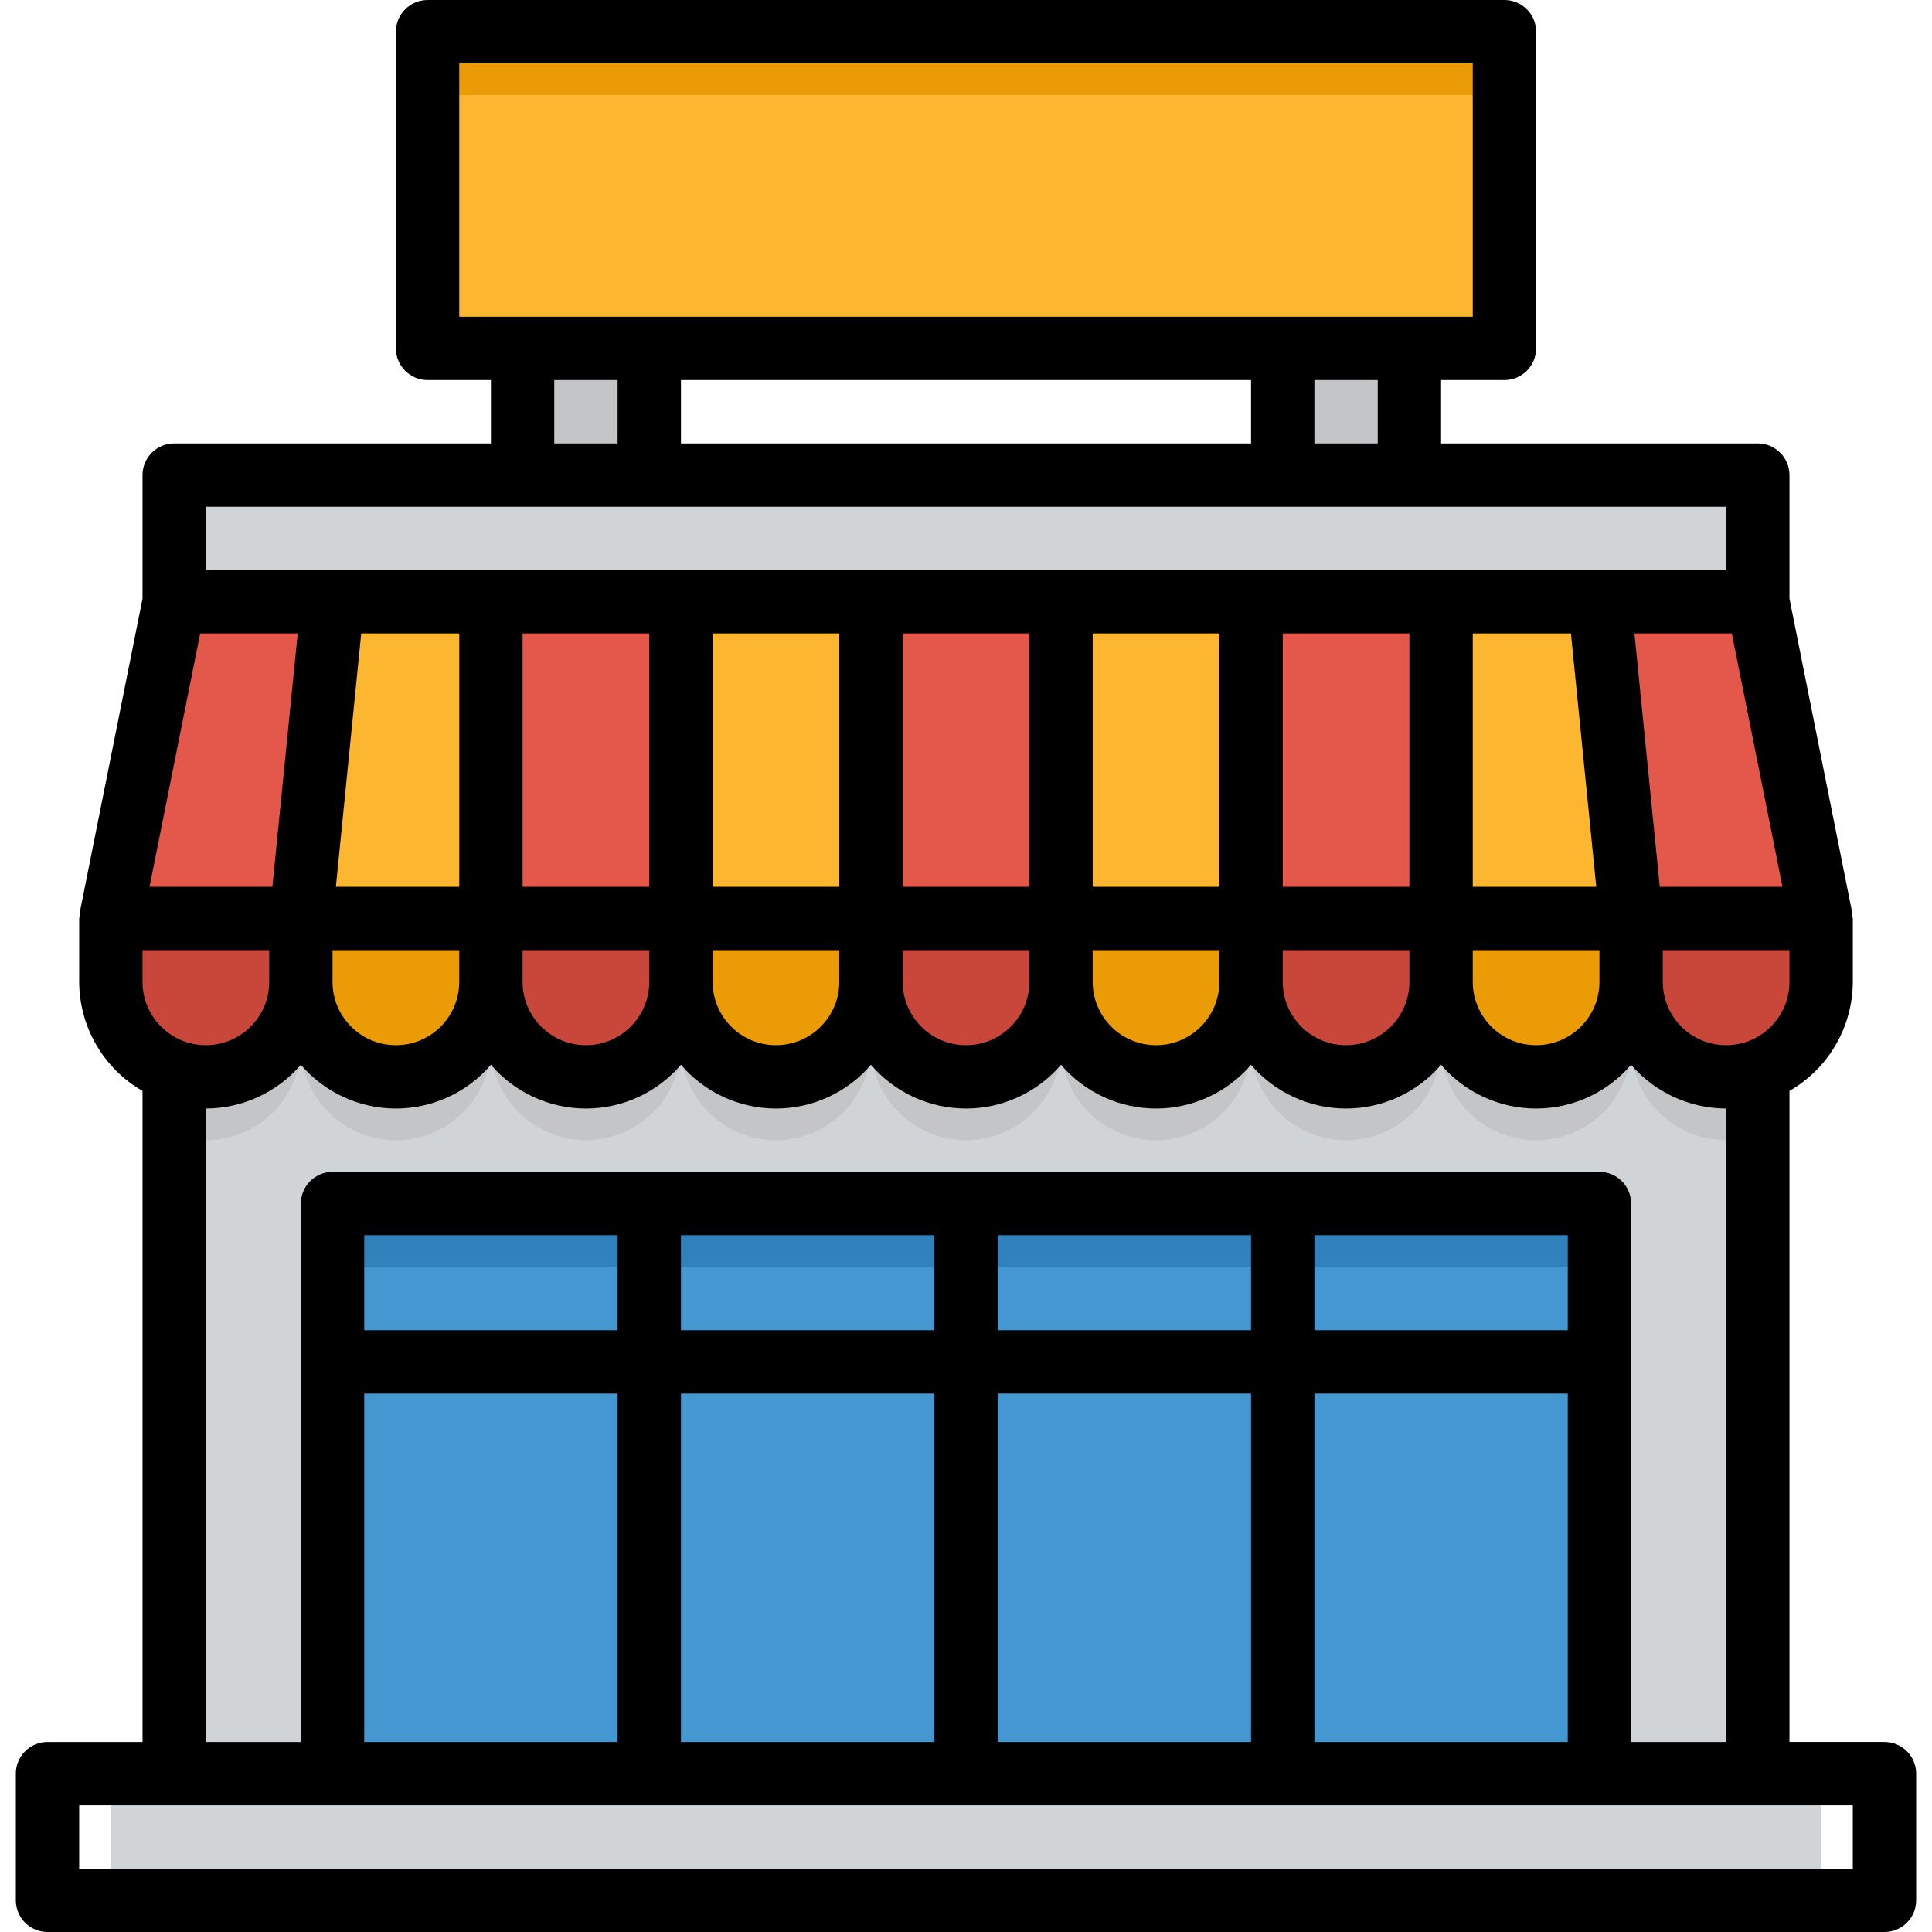 <svg height="488pt" viewBox="-4 0 488 488" width="488pt" xmlns="http://www.w3.org/2000/svg"><path d="m440 448h-400v-328h400zm0 0" fill="#d1d4d6"/><path d="m400 168h-360v118.527c2.562.949 5.27 1.445 8 1.473 13.254 0 24-10.746 24-24 0 13.254 10.746 24 24 24s24-10.746 24-24c0 13.254 10.746 24 24 24s24-10.746 24-24c0 13.254 10.746 24 24 24s24-10.746 24-24c0 13.254 10.746 24 24 24s24-10.746 24-24c0 13.254 10.746 24 24 24s24-10.746 24-24c0 13.254 10.746 24 24 24s24-10.746 24-24c0 13.254 10.746 24 24 24s24-10.746 24-24c0 13.254 10.746 24 24 24 2.73-.027 5.438-.523 8-1.473v-118.527zm0 0" fill="#c3c5c7"/><path d="m80 304h320v144h-320zm0 0" fill="#4398d1"/><path d="m400 336h-72v-32h-16v32h-64v-32h-16v32h-64v-32h-16v32h-72v16h72v96h16v-96h64v96h16v-96h64v96h16v-96h72zm0 0" fill="#3181bd"/><path d="m168 232h48v16c0 13.254-10.746 24-24 24s-24-10.746-24-24zm0 0" fill="#eb9b05"/><path d="m72 232h48v16c0 13.254-10.746 24-24 24s-24-10.746-24-24zm0 0" fill="#eb9b05"/><path d="m360 232h48v16c0 13.254-10.746 24-24 24s-24-10.746-24-24zm0 0" fill="#eb9b05"/><g fill="#e3584b"><path d="m216 152h48v80h-48zm0 0"/><path d="m120 152h48v80h-48zm0 0"/><path d="m72 232h-48l16-80h40zm0 0"/><path d="m456 232h-48l-8-80h40zm0 0"/><path d="m312 152h48v80h-48zm0 0"/></g><g fill="#c9473a"><path d="m216 232h48v16c0 13.254-10.746 24-24 24s-24-10.746-24-24zm0 0"/><path d="m120 232h48v16c0 13.254-10.746 24-24 24s-24-10.746-24-24zm0 0"/><path d="m24 232h48v16c0 13.254-10.746 24-24 24s-24-10.746-24-24zm0 0"/><path d="m408 232h48v16c0 13.254-10.746 24-24 24s-24-10.746-24-24zm0 0"/><path d="m312 232h48v16c0 13.254-10.746 24-24 24s-24-10.746-24-24zm0 0"/></g><g fill="#fdb62f"><path d="m168 152h48v80h-48zm0 0"/><path d="m120 232h-48l8-80h40zm0 0"/><path d="m408 232h-48v-80h40zm0 0"/><path d="m264 152h48v80h-48zm0 0"/></g><path d="m264 232h48v16c0 13.254-10.746 24-24 24s-24-10.746-24-24zm0 0" fill="#eb9b05"/><path d="m24 448h432v32h-432zm0 0" fill="#d1d4d6"/><path d="m104 8h272v80h-272zm0 0" fill="#fdb62f"/><path d="m104 8h272v16h-272zm0 0" fill="#eb9b05"/><path d="m128 88h32v32h-32zm0 0" fill="#c3c5c7"/><path d="m320 88h32v32h-32zm0 0" fill="#c3c5c7"/><path d="m80 304h320v16h-320zm0 0" fill="#3181bd"/><path d="m472 440h-24v-164.449c9.867-5.672 15.965-16.172 16-27.551v-16c-.043-.289-.102-.574-.176-.855.016-.238.016-.477 0-.711l-15.824-79.234v-31.199c0-4.418-3.582-8-8-8h-80v-16h16c4.418 0 8-3.582 8-8v-80c0-4.418-3.582-8-8-8h-272c-4.418 0-8 3.582-8 8v80c0 4.418 3.582 8 8 8h16v16h-80c-4.418 0-8 3.582-8 8v31.199l-15.84 79.199c-.016.238-.016.477 0 .715-.07.293-.125.586-.16.887v16c.035 11.379 6.133 21.879 16 27.551v164.449h-24c-4.418 0-8 3.582-8 8v32c0 4.418 3.582 8 8 8h464c4.418 0 8-3.582 8-8v-32c0-4.418-3.582-8-8-8zm-24-192c0 8.836-7.164 16-16 16s-16-7.164-16-16v-8h32zm-48 48h-320c-4.418 0-8 3.582-8 8v136h-24v-160c9.227-.031 17.98-4.062 24-11.055 6 7.016 14.77 11.055 24 11.055s18-4.039 24-11.055c6 7.016 14.77 11.055 24 11.055s18-4.039 24-11.055c6 7.016 14.77 11.055 24 11.055s18-4.039 24-11.055c6 7.016 14.77 11.055 24 11.055s18-4.039 24-11.055c6 7.016 14.77 11.055 24 11.055s18-4.039 24-11.055c6 7.016 14.77 11.055 24 11.055s18-4.039 24-11.055c6 7.016 14.77 11.055 24 11.055s18-4.039 24-11.055c6.02 6.992 14.773 11.023 24 11.055v160h-24v-136c0-4.418-3.582-8-8-8zm-72 40v-24h64v24zm64 16v88h-64v-88zm-144-16v-24h64v24zm64 16v88h-64v-88zm-144-16v-24h64v24zm64 16v88h-64v-88zm-144-16v-24h64v24zm64 16v88h-64v-88zm-40-112v8c0 8.836-7.164 16-16 16s-16-7.164-16-16v-8zm-31.16-16 6.398-64h24.762v64zm79.16 16v8c0 8.836-7.164 16-16 16s-16-7.164-16-16v-8zm-32-16v-64h32v64zm80 16v8c0 8.836-7.164 16-16 16s-16-7.164-16-16v-8zm-32-16v-64h32v64zm80 16v8c0 8.836-7.164 16-16 16s-16-7.164-16-16v-8zm-32-16v-64h32v64zm80 16v8c0 8.836-7.164 16-16 16s-16-7.164-16-16v-8zm-32-16v-64h32v64zm80 16v8c0 8.836-7.164 16-16 16s-16-7.164-16-16v-8zm-32-16v-64h32v64zm80 16v8c0 8.836-7.164 16-16 16s-16-7.164-16-16v-8zm-32-16v-64h24.801l6.398 64zm78.238 0h-31l-6.398-64h24.602zm-334.238-144v-64h256v64zm232 16v16h-16v-16zm-32 0v16h-144v-16zm-160 0v16h-16v-16zm-104 32h384v16h-384zm-1.441 32h24.641l-6.398 64h-31.039zm-14.559 80h32v8c0 8.836-7.164 16-16 16s-16-7.164-16-16zm432 232h-448v-16h448zm0 0"/></svg>